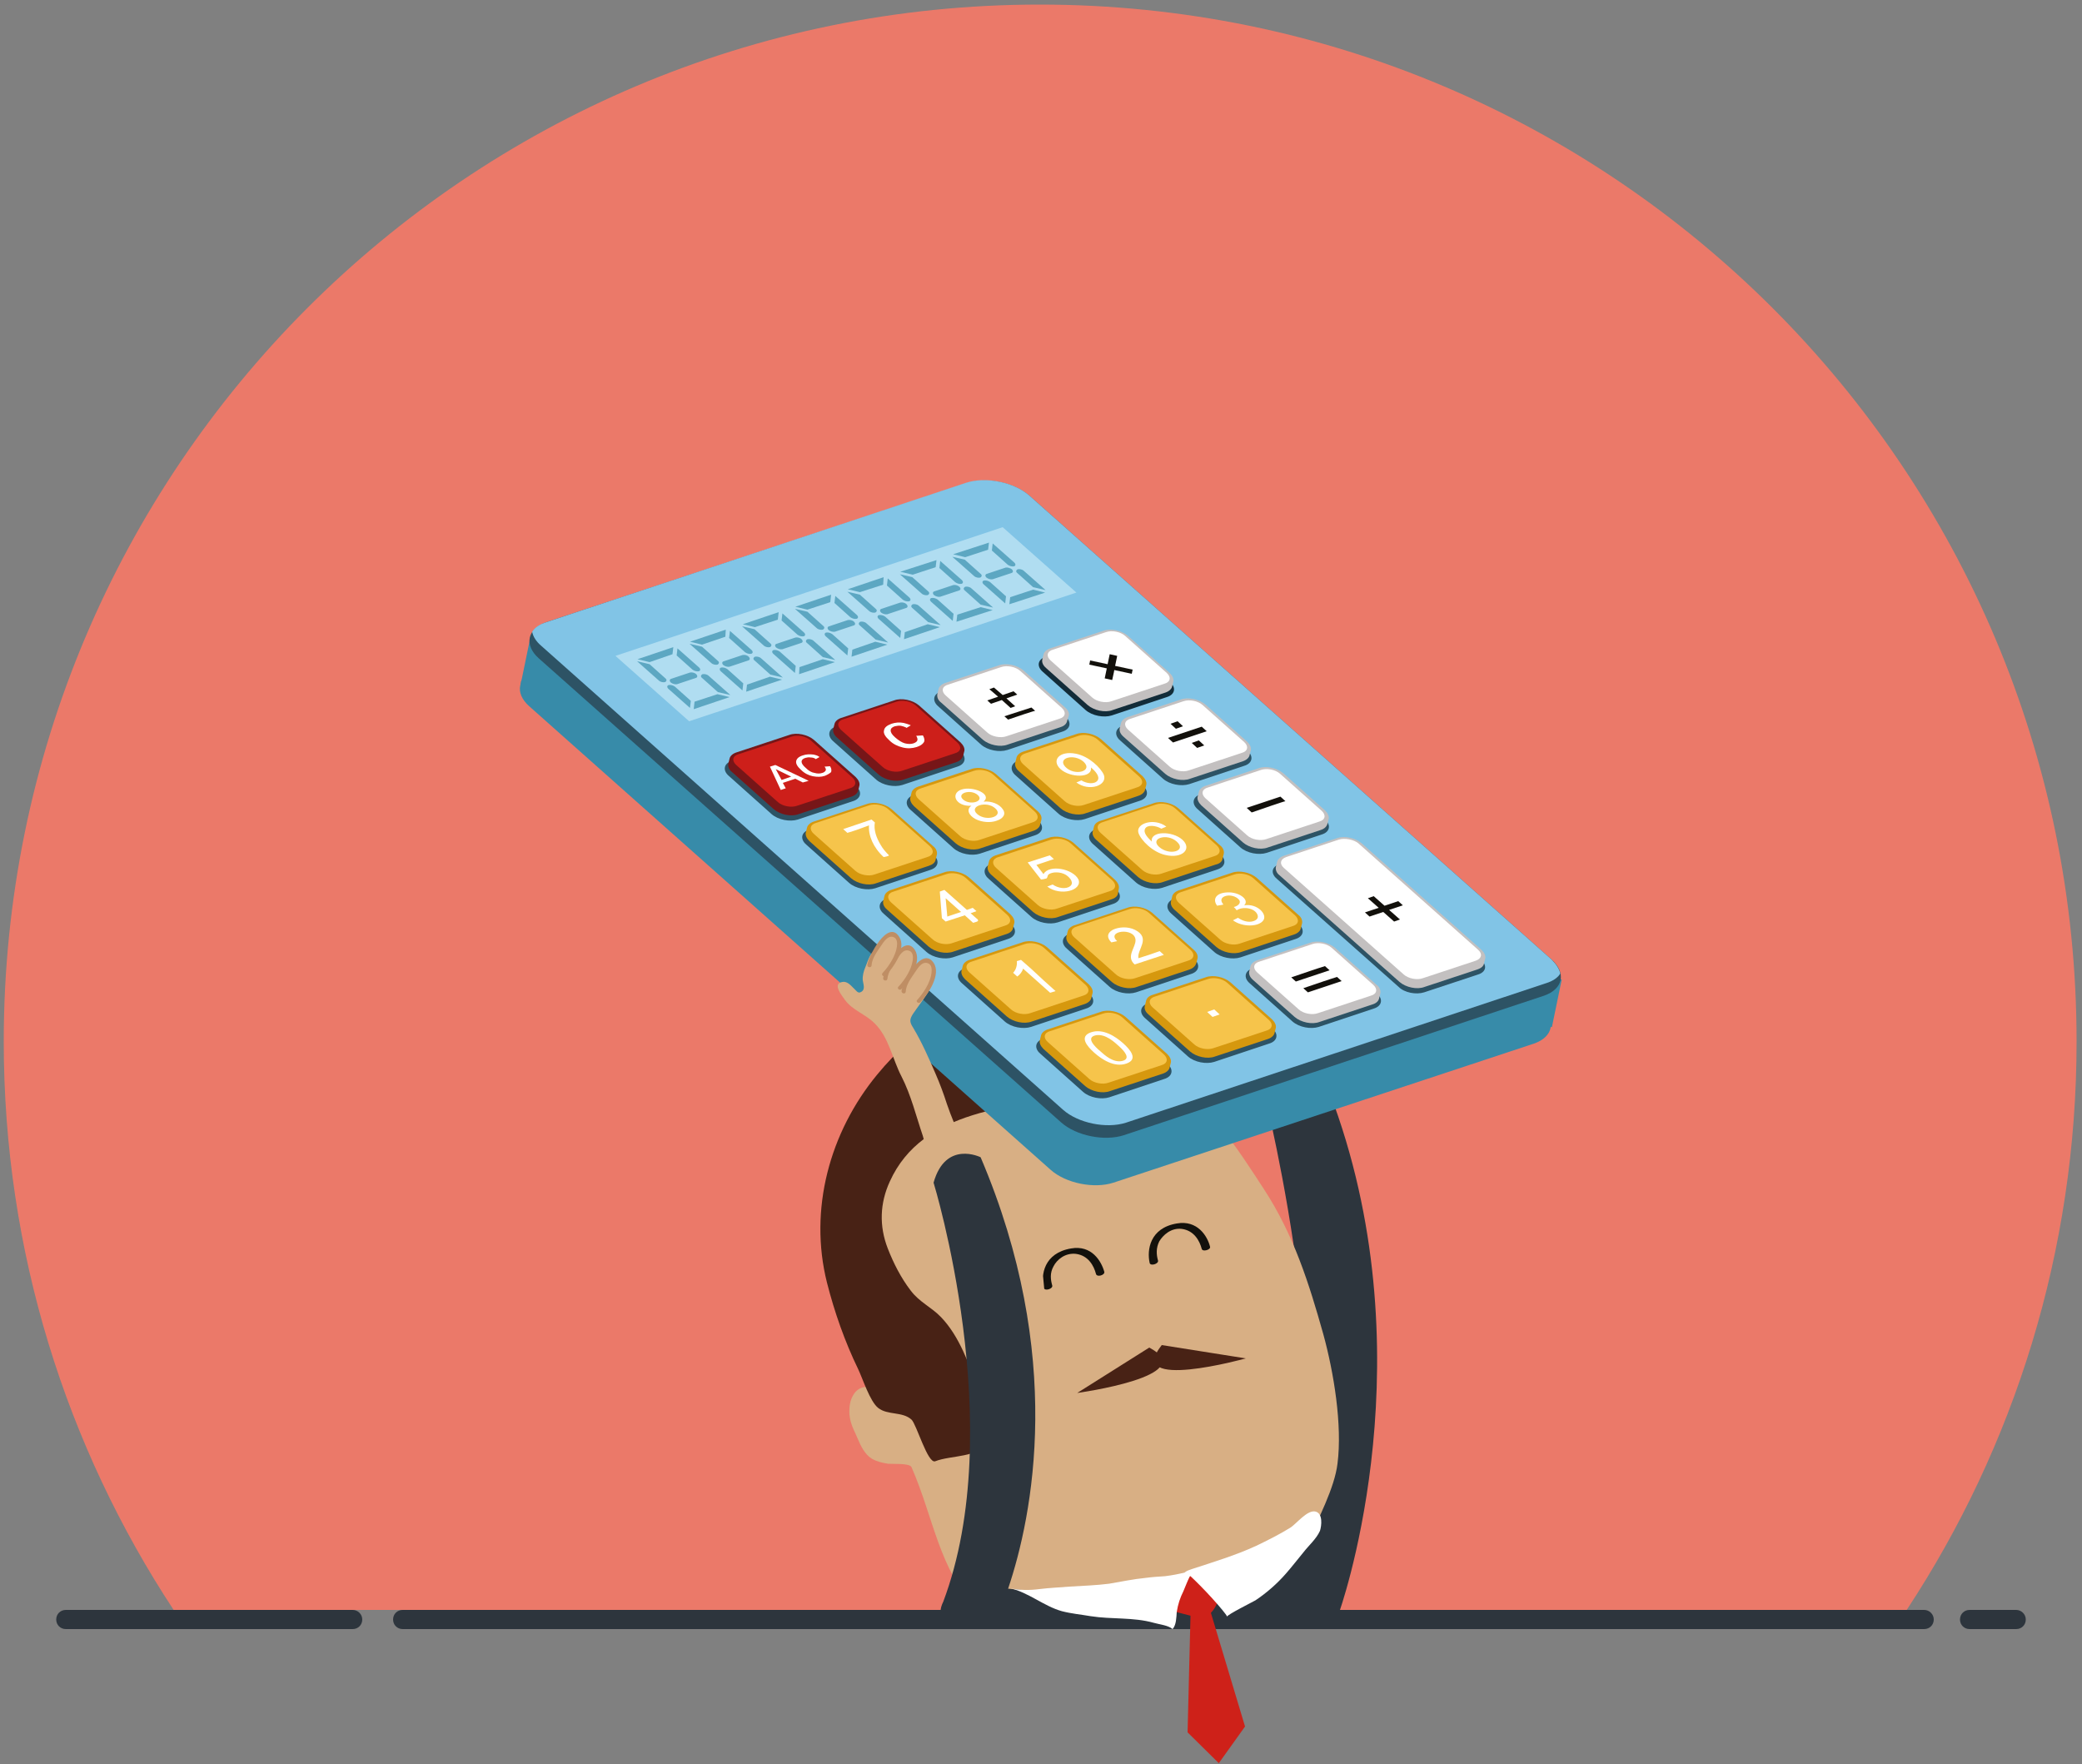 <svg enable-background="new 0 0 500 423.7" viewBox="0 0 500 423.7" xmlns="http://www.w3.org/2000/svg" xmlns:xlink="http://www.w3.org/1999/xlink"><rect x="0" y="0" width="500" height="423.7" fill="#808080" stroke="none"/><clipPath id="a"><path d="m249.9 294.9h40.7v13.1h-40.7z" transform="matrix(.996 -.093 .093 .996 -26.734 26.307)"/></clipPath><path d="m457.9 386.6c25.8-39.2 40.8-86.1 40.8-136.5 0-137.4-111.4-249-249-249s-248.8 111.6-248.8 249c0 50.4 15 97.3 40.8 136.5z" fill="#eb7969"/><path d="m84.7 386.6h-68.9c-1.3 0-2.3 1-2.3 2.3s1 2.3 2.3 2.3h68.9c1.3 0 2.3-1 2.3-2.3s-1.1-2.3-2.3-2.3z" fill="#2d353d"/><path d="m484.2 386.6h-11.2c-1.3 0-2.3 1-2.3 2.3s1 2.3 2.3 2.3h11.2c1.3 0 2.3-1 2.3-2.3s-1.1-2.3-2.3-2.3z" fill="#2d353d"/><path d="m308.5 385.9s-.1.3-.3.7h13.6c2.1-6.2 21.7-67.9-4.9-130.2 0 0-9.2-5.7-13.3 6.1 0 0 20.7 81.5 4.9 123.4z" fill="#2d353d"/><path d="m205.9 345.3c.8 1.9 1.8 4 3.5 5 1.2.7 2.6 1 3.9 1.2 1 .1 5.1-.2 5.6.8 5.4 12.4 6.5 24.3 15.7 34.2h67.7c1.7-1.7 3.4-3.6 4.8-5.6 2.7-3.8 5.2-6.7 7-10.7 2.4-5.3 6.4-12.9 7.1-18.7 1.2-9.3-.9-22-3.4-31.1-3.4-12.1-7.1-23.9-14.3-34.9-5.8-8.9-15.1-23.7-25.5-27.6-15.3-5.8-35.1-.7-47.8 8.7-2.3 1.7-4.4 3.6-6.4 5.6-.8.9-2.2 1.3-3.2 1.9s-1.5 1.6-2.4 2.4c-.8.7-1.3 1.7-2 2.5-1.1 1.5-2.1 3-3 4.6-.8 1.3-1.4 3-1.9 4.4-.5 1.3-.8 2.7-.8 4.2 0 1.7.3 3.4.2 5.1 0 1.5-.5 3.1-.6 4.7-.3 3.3-.2 6.6.2 9.8 1 7.7 2.3 18 5.4 25.2-.4-1-1.7-1.3-2.6-1.9-.8-.5-1.7-1.1-2.6-1.5-2-.9-4.1-.8-5.4 1.1-1 1.5-1.2 3.1-1.1 5 .1 1.2.5 2.5 1 3.6.3.6.6 1.3.9 2z" fill="#d8af84"/><path d="m210.7 258c2.3-2.8 4.7-5.3 7.4-7.6 5.9-5.2 12.8-7.9 20.4-9.1 7.6-1.3 15.6-1.6 22.7-4.8 2.2-1 4.2-2.4 6.1-4.1 2.8-5.4 2.6-11.1 2.6-11.1 1.2 1.7 2 3.3 2.5 4.8.5-.7.9-1.5 1.3-2.3 1.5-2.8 2.6-5.7 3.2-8.8.3-1.4.4-2.9.4-4.4 0-1.2-.6-2.5-.3-3.8 3.1 2.7 5.1 7 7.2 10.6 1.2 2 2.3 4 2.9 6.3.3.9 1.3 5.6.1 6.2 3.6-1.8 4.1-6 6.2-8.8 1.6 2.3 1.7 4.8 1.9 7.8 3.3 51.7-65.9 20.2-81.6 54.8-2.4 5.2-2.6 10.7-.5 16.1 1.4 3.6 3.2 7.1 5.5 10.1 2.1 2.8 5 4 7.3 6.4 4.4 4.6 6.7 11.2 8.8 17.1.8 2.3 3.8 9.6 2.3 12.8-1.9 3.9-8.7 3.2-12.5 4.7-1.8.7-4.5-8.9-5.7-10-2.2-2-5.7-1-8-2.8-2-1.6-3.7-7-4.8-9.3-3.2-6.6-5.7-13.7-7.5-20.8-4.4-17.5.6-36.1 12.1-50z" fill="#482215"/><path d="m124 155.8h11.7v7.7h-11.7z" fill="#378ba9" transform="matrix(.202 -.98 .98 .202 -52.737 254.611)"/><path d="m364 236.5h11.7v7.7h-11.7z" fill="#378ba9" transform="matrix(.202 -.98 .98 .202 59.852 554.047)"/><path d="m370.2 241.9c3.6 3.2 2.8 7.1-1.8 8.7l-101 33.4c-4.6 1.5-11.4.2-15.1-3.1l-125.2-111.3c-3.6-3.2-2.8-7.1 1.8-8.7l100.9-33.5c4.6-1.5 11.4-.2 15.1 3.1z" fill="#378ba9"/><path d="m370.2 241.9-125.3-111.5c-3.6-3.2-10.4-4.6-15.1-3.1l-100.9 33.5c-1.9.6-3.2 1.7-3.8 2.9 0 1.3.8 2.8 2.3 4.1l125.3 111.4c3.6 3.2 10.4 4.6 15.1 3.1l100.9-33.5c1.9-.6 3.2-1.7 3.8-2.9-.1-1.3-.8-2.7-2.3-4z" fill="#378ba9"/><path d="m372.6 230.4c3.6 3.2 2.8 7.1-1.8 8.7l-100.9 33.5c-4.6 1.5-11.4.2-15.1-3.1l-125.4-111.4c-3.6-3.2-2.8-7.1 1.8-8.7l101-33.4c4.6-1.5 11.4-.2 15.1 3.1z" fill="#2d5365"/><path d="m372.6 230.4-125.4-111.4c-3.6-3.2-10.4-4.6-15.1-3.1l-100.9 33.5c-1.6.5-2.8 1.3-3.4 2.3.2 1.1.9 2.3 2.2 3.4l125.3 111.4c3.6 3.2 10.4 4.6 15.1 3.1l100.9-33.5c1.6-.5 2.8-1.3 3.4-2.3-.2-1.1-.9-2.2-2.1-3.4z" fill="#81c4e6"/><path d="m228.8 229.9c-1.9.6-4.7.1-6.3-1.3l-10.3-9.2c-1.5-1.3-1.2-3 .8-3.6l13.2-4.4c1.9-.6 4.7-.1 6.3 1.3l10.3 9.2c1.5 1.3 1.2 3-.8 3.6z" fill="#2d5365"/><path d="m272.8 238.3c-1.9.6-4.7.1-6.3-1.3l-10.3-9.2c-1.5-1.3-1.2-3 .8-3.6l13.2-4.4c1.9-.6 4.7-.1 6.3 1.3l10.3 9.2c1.5 1.3 1.2 3-.8 3.6z" fill="#2d5365"/><path d="m247.6 246.6c-1.9.6-4.7.1-6.3-1.3l-10.3-9.2c-1.5-1.3-1.2-3 .8-3.6l13.2-4.4c1.9-.6 4.7-.1 6.3 1.3l10.3 9.2c1.5 1.3 1.2 3-.8 3.6z" fill="#2d5365"/><path d="m254 221.5c-1.9.6-4.7.1-6.3-1.3l-10.3-9.2c-1.5-1.3-1.2-3 .8-3.6l13.2-4.4c1.9-.6 4.7-.1 6.3 1.3l10.3 9.2c1.5 1.3 1.2 3-.8 3.6z" fill="#2d5365"/><path d="m165.5 173.2-17.7-15.7 93-30.9 17.7 15.7z" fill="#b0ddf1"/><path d="m291.6 255c-1.9.6-4.7.1-6.3-1.3l-10.3-9.2c-1.5-1.3-1.2-3 .8-3.6l13.2-4.4c1.9-.6 4.7-.1 6.3 1.3l10.3 9.2c1.5 1.3 1.2 3-.8 3.6z" fill="#2d5365"/><path d="m266.4 263.5c-1.9.6-4.7.1-6.3-1.3l-10.3-9.2c-1.5-1.3-1.2-3 .8-3.6l13.2-4.4c1.9-.6 4.7-.1 6.3 1.3l10.3 9.2c1.5 1.3 1.2 3-.8 3.6z" fill="#2d5365"/><path d="m279.1 213.2c-1.9.6-4.7.1-6.3-1.3l-10.3-9.2c-1.5-1.3-1.2-3 .8-3.6l13.2-4.4c1.9-.6 4.7-.1 6.3 1.3l10.3 9.2c1.5 1.3 1.2 3-.8 3.6z" fill="#2d5365"/><path d="m297.9 229.9c-1.9.6-4.7.1-6.3-1.3l-10.3-9.2c-1.5-1.3-1.2-3 .8-3.6l13.2-4.4c1.9-.6 4.7-.1 6.3 1.3l10.3 9.2c1.5 1.3 1.2 3-.8 3.6z" fill="#2d5365"/><path d="m316.7 246.6c-1.9.6-4.7.1-6.3-1.3l-10.3-9.2c-1.5-1.3-1.2-3 .8-3.6l13.2-4.4c1.9-.6 4.7-.1 6.3 1.3l10.3 9.2c1.5 1.3 1.2 3-.8 3.6z" fill="#2d5365"/><path d="m304.2 204.8c-1.9.6-4.7.1-6.3-1.3l-10.3-9.2c-1.5-1.3-1.2-3 .8-3.6l13.2-4.4c1.9-.6 4.7-.1 6.3 1.3l10.3 9.2c1.5 1.3 1.2 3-.8 3.6z" fill="#2d5365"/><path d="m285.6 188.3c-1.9.6-4.7.1-6.3-1.3l-10.3-9.2c-1.5-1.3-1.2-3 .8-3.6l13.2-4.4c1.9-.6 4.7-.1 6.3 1.3l10.3 9.2c1.5 1.3 1.2 3-.8 3.6z" fill="#2d5365"/><path d="m235.3 205c-1.9.6-4.7.1-6.3-1.3l-10.3-9.2c-1.5-1.3-1.2-3 .8-3.6l13.2-4.4c1.9-.6 4.7-.1 6.3 1.3l10.3 9.2c1.5 1.3 1.2 3-.8 3.6z" fill="#2d5365"/><path d="m210.2 213.3c-1.9.6-4.7.1-6.3-1.3l-10.3-9.2c-1.5-1.3-1.2-3 .8-3.6l13.2-4.4c1.9-.6 4.7-.1 6.3 1.3l10.3 9.2c1.5 1.3 1.2 3-.8 3.6z" fill="#2d5365"/><path d="m260.5 196.7c-1.9.6-4.7.1-6.3-1.3l-10.3-9.2c-1.5-1.3-1.2-3 .8-3.6l13.2-4.4c1.9-.6 4.7-.1 6.3 1.3l10.3 9.2c1.5 1.3 1.2 3-.8 3.6z" fill="#2d5365"/><path d="m342 238.3c-1.9.6-4.7.1-6.1-1.3l-29.3-26c-1.5-1.3-1.2-2.9.7-3.5l13-4.3c1.9-.6 4.7-.1 6.1 1.3l29.3 26c1.5 1.3 1.2 2.9-.7 3.5z" fill="#2d5365"/><path d="m262.4 238.4c.1-.6-.2-1.3-.9-2l-10-8.9c-1.5-1.3-4.2-1.9-6-1.2l-12.7 4.2c-.9.3-1.5.9-1.6 1.5l-.3 1.2c-.1.6.2 1.3.9 2l10 8.9c1.5 1.3 4.2 1.9 6 1.2l12.7-4.2c.9-.3 1.5-.9 1.6-1.5z" fill="#d6980e"/><path d="m356.4 231.3.3-1.2c.1-.6-.2-1.3-.9-2l-28.8-25.6c-1.5-1.3-4.2-1.9-6-1.2l-12.7 4.2c-.9.3-1.5.9-1.6 1.5l-.3 1.2c-.1.6.1 1.4.9 2l28.8 25.6c1.5 1.3 4.2 1.9 6 1.2l12.7-4.2c.9-.3 1.5-.8 1.6-1.5z" fill="#c3c0c0"/><path d="m191.6 196.8c-1.9.6-4.7.1-6.3-1.3l-10.3-9.2c-1.5-1.3-1.2-3 .8-3.6l13.2-4.4c1.9-.6 4.7-.1 6.3 1.3l10.3 9.2c1.5 1.3 1.2 3-.8 3.6z" fill="#2d5365"/><path d="m216.7 188.5c-1.9.6-4.7.1-6.3-1.3l-10.3-9.2c-1.5-1.3-1.2-3 .8-3.6l13.2-4.4c1.9-.6 4.7-.1 6.3 1.3l10.3 9.2c1.5 1.3 1.2 3-.8 3.6z" fill="#2d5365"/><path d="m243.6 221.6c.1-.6-.2-1.3-.9-2l-10-8.9c-1.5-1.3-4.2-1.9-6-1.2l-12.7 4.2c-.9.3-1.5.9-1.6 1.5l-.3 1.2c-.1.6.1 1.3.9 2l10 8.9c1.5 1.3 4.2 1.9 6 1.2l12.7-4.2c1-.3 1.5-.9 1.6-1.5z" fill="#d6980e"/><path d="m267 171.8c-1.9.6-4.7.1-6.3-1.3l-10.3-9.2c-1.5-1.3-1.2-3 .8-3.6l13.2-4.4c1.9-.6 4.7-.1 6.3 1.3l10.3 9.2c1.5 1.3 1.2 3-.8 3.6z" fill="#122c39"/><path d="m306.4 246.8c.1-.6-.2-1.3-.9-2l-10-8.9c-1.5-1.3-4.2-1.9-6-1.2l-12.7 4.2c-1 .3-1.5.9-1.6 1.6l-.3 1.2c-.1.6.2 1.3.9 1.9l10 8.9c1.5 1.3 4.2 1.9 6 1.2l12.7-4.2c.9-.3 1.5-.9 1.6-1.5z" fill="#d6980e"/><path d="m241.9 180.1c-1.9.6-4.7.1-6.3-1.3l-10.3-9.2c-1.5-1.3-1.2-3 .8-3.6l13.2-4.4c1.9-.6 4.7-.1 6.3 1.3l10.3 9.2c1.5 1.3 1.2 3-.8 3.6z" fill="#2d5365"/><path d="m268.5 214.5.2-1.2c.1-.6-.2-1.3-.9-2l-10-8.9c-1.5-1.3-4.2-1.9-6-1.2l-12.7 4.2c-.9.3-1.5.9-1.6 1.5l-.3 1.2c-.1.6.1 1.3.9 2l10 8.9c1.5 1.3 4.2 1.9 6 1.2l12.7-4.2c1-.3 1.6-.8 1.7-1.5z" fill="#d6980e"/><path d="m241.9 219.7c1.1 1 .9 2.2-.6 2.6l-12.7 4.2c-1.4.5-3.5.1-4.6-.9l-10-8.9c-1.1-1-.9-2.2.6-2.6l12.7-4.2c1.4-.5 3.5-.1 4.6.9z" fill="#f6c44b"/><path d="m260.7 236.5c1.1 1 .9 2.2-.6 2.6l-12.7 4.2c-1.4.5-3.5.1-4.6-.9l-10-8.9c-1.1-1-.9-2.2.6-2.6l12.7-4.2c1.4-.5 3.5-.1 4.6.9z" fill="#f6c44b"/><path d="m281.2 255.1c.1-.6-.2-1.3-.9-2l-10-8.9c-1.5-1.3-4.2-1.9-6-1.2l-12.7 4.2c-.9.3-1.5.9-1.6 1.5l-.3 1.2c-.1.6.2 1.3.9 2l10 8.9c1.5 1.3 4.2 1.9 6 1.2l12.7-4.2c.9-.3 1.5-.9 1.6-1.5z" fill="#d6980e"/><path d="m287.3 231.3.3-1.2c.1-.6-.1-1.3-.9-2l-10-8.9c-1.5-1.3-4.2-1.9-6-1.2l-12.7 4.2c-.9.3-1.5.9-1.6 1.5l-.3 1.2c-.1.6.1 1.3.9 2l10 8.9c1.5 1.3 4.2 1.9 6 1.2l12.7-4.2c.9-.3 1.4-.9 1.6-1.5z" fill="#d6980e"/><path d="m279.5 253.2c1.1 1 .9 2.2-.6 2.6l-12.7 4.2c-1.4.5-3.5.1-4.6-.9l-10-8.9c-1.1-1-.9-2.2.6-2.6l12.7-4.2c1.4-.5 3.5-.1 4.6.9z" fill="#f6c44b"/><path d="m293.6 206.2.3-1.2c.1-.6-.1-1.4-.9-2l-10-8.9c-1.5-1.3-4.2-1.9-6-1.2l-12.7 4.2c-1 .3-1.5.9-1.6 1.5l-.3 1.2c-.1.6.2 1.3.9 1.9l10 8.9c1.5 1.3 4.2 1.9 6 1.2l12.7-4.2c.9-.2 1.5-.7 1.6-1.4z" fill="#d6980e"/><path d="m267.1 211.4c1.1 1 .9 2.2-.6 2.6l-12.7 4.2c-1.4.5-3.5.1-4.6-.9l-10-8.9c-1.1-1-.9-2.2.6-2.6l12.7-4.2c1.4-.5 3.5-.1 4.6.9z" fill="#f6c44b"/><path d="m331.2 239.7.3-1.2c.1-.6-.1-1.4-.9-2l-10-8.9c-1.5-1.3-4.2-1.9-6-1.2l-12.7 4.2c-.9.3-1.5.9-1.6 1.5l-.3 1.2c-.1.6.1 1.3.9 2l10 8.9c1.5 1.3 4.2 1.9 6 1.2l12.7-4.2c1-.3 1.5-.9 1.6-1.5z" fill="#c3c0c0"/><path d="m285.9 228.1c1.1 1 .9 2.2-.6 2.6l-12.7 4.2c-1.4.5-3.5.1-4.6-.9l-10-8.9c-1.1-1-.9-2.2.6-2.6l12.7-4.2c1.4-.5 3.5-.1 4.6.9z" fill="#f6c44b"/><path d="m250.1 196.8c.1-.6-.1-1.3-.9-2l-10-8.9c-1.5-1.3-4.2-1.9-6-1.2l-12.7 4.2c-.9.3-1.5.9-1.6 1.5l-.3 1.2c-.1.6.2 1.3.9 2l10 8.9c1.5 1.3 4.2 1.9 6 1.2l12.7-4.2c.9-.3 1.5-.9 1.6-1.5z" fill="#d6980e"/><path d="m318.8 197.8.3-1.2c.1-.6-.2-1.3-.9-2l-10-8.9c-1.5-1.3-4.2-1.9-6-1.2l-12.7 4.2c-.9.3-1.5.9-1.6 1.5l-.3 1.2c-.1.6.2 1.3.9 2l10 8.9c1.5 1.3 4.2 1.9 6 1.2l12.7-4.2c.9-.3 1.4-.8 1.6-1.5z" fill="#c3c0c0"/><path d="m225 205.2c.1-.6-.1-1.4-.9-2l-10-8.9c-1.5-1.3-4.2-1.9-6-1.2l-12.7 4.2c-.9.3-1.5.9-1.6 1.5l-.3 1.2c-.1.6.2 1.3.9 2l10 8.9c1.5 1.3 4.2 1.9 6 1.2l12.7-4.2c.9-.3 1.5-.8 1.6-1.5z" fill="#d6980e"/><path d="m312.7 221.7c.1-.6-.1-1.4-.9-2l-10-8.9c-1.5-1.3-4.2-1.9-6-1.2l-12.7 4.2c-.9.3-1.5.9-1.6 1.5l-.3 1.2c-.1.6.1 1.3.9 2l10 8.9c1.5 1.3 4.2 1.9 6 1.2l12.7-4.2c.9-.3 1.5-.9 1.6-1.5z" fill="#d6980e"/><path d="m304.7 244.9c1.1 1 .9 2.2-.6 2.6l-12.7 4.2c-1.4.5-3.5.1-4.6-.9l-10-8.9c-1.1-1-.9-2.2.6-2.6l12.7-4.2c1.4-.5 3.5-.1 4.6.9z" fill="#f6c44b"/><path d="m300.4 180.1c.1-.6-.2-1.3-.9-2l-10-8.9c-1.5-1.3-4.2-1.9-6-1.2l-12.7 4.2c-.9.3-1.5.9-1.6 1.5l-.3 1.2c-.1.6.1 1.3.9 2l10 8.9c1.5 1.3 4.2 1.9 6 1.2l12.7-4.2c.9-.3 1.5-.9 1.6-1.5z" fill="#c3c0c0"/><path d="m275.3 188.4c.1-.6-.2-1.3-.9-2l-10-8.9c-1.5-1.3-4.2-1.9-6-1.2l-12.7 4.2c-.9.3-1.5.9-1.6 1.5l-.3 1.2c-.1.6.1 1.3.9 2l10 8.9c1.5 1.3 4.2 1.9 6 1.2l12.7-4.2c.9-.3 1.5-.9 1.6-1.5z" fill="#d6980e"/><path d="m292.2 203c1.1 1 .9 2.2-.6 2.6l-12.7 4.2c-1.4.5-3.5.1-4.6-.9l-10-8.9c-1.1-1-.9-2.2.6-2.6l12.7-4.2c1.4-.5 3.5-.1 4.6.9z" fill="#f6c44b"/><path d="m311 219.8c1.1 1 .9 2.2-.6 2.6l-12.7 4.2c-1.4.5-3.5.1-4.6-.9l-10-8.9c-1.1-1-.9-2.2.6-2.6l12.7-4.2c1.4-.5 3.5-.1 4.6.9z" fill="#f6c44b"/><path d="m329.8 236.5c1.1 1 .9 2.2-.6 2.6l-12.7 4.2c-1.4.5-3.5.1-4.6-.9l-10-8.9c-1.1-1-.9-2.2.6-2.6l12.7-4.2c1.4-.5 3.5-.1 4.6.9z" fill="#fff"/><path d="m206.4 188.6c.1-.6-.2-1.3-.9-2l-10-8.9c-1.5-1.3-4.2-1.9-6-1.2l-12.7 4.2c-.9.3-1.5.9-1.6 1.5l-.3 1.2c-.1.6.1 1.4.9 2l10 8.9c1.5 1.3 4.2 1.9 6 1.2l12.7-4.2c.9-.3 1.5-.9 1.6-1.5z" fill="#771618"/><path d="m231.3 181.5.3-1.2c.1-.6-.2-1.3-.9-2l-10-8.9c-1.5-1.3-4.2-1.9-6-1.2l-12.7 4.2c-.9.3-1.5.9-1.6 1.5l-.3 1.2c-.1.6.1 1.3.9 2l10 8.9c1.5 1.3 4.2 1.9 6 1.2l12.7-4.2c.9-.3 1.4-.9 1.6-1.5z" fill="#771618"/><path d="m317.4 194.7c1.1 1 .9 2.2-.6 2.6l-12.7 4.2c-1.4.5-3.5.1-4.6-.9l-10-8.9c-1.1-1-.9-2.2.6-2.6l12.7-4.2c1.4-.5 3.5-.1 4.6.9z" fill="#fff"/><path d="m223.3 203.2c1.1 1 .9 2.2-.6 2.6l-12.7 4.2c-1.4.5-3.5.1-4.6-.9l-10-8.9c-1.1-1-.9-2.2.6-2.6l12.7-4.2c1.4-.5 3.5-.1 4.6.9z" fill="#f6c44b"/><path d="m248.5 194.9c1.1 1 .9 2.2-.6 2.6l-12.7 4.2c-1.4.5-3.5.1-4.6-.9l-10-8.9c-1.1-1-.9-2.2.6-2.6l12.7-4.2c1.4-.5 3.5-.1 4.6.9z" fill="#f6c44b"/><path d="m281.8 163.6c.1-.6-.2-1.3-.9-2l-10-8.9c-1.5-1.3-4.2-1.9-6-1.2l-12.7 4.2c-.9.3-1.5.9-1.6 1.5l-.3 1.2c-.1.6.1 1.3.9 2l10 8.9c1.5 1.3 4.2 1.9 6 1.2l12.7-4.2c.9-.3 1.5-.9 1.6-1.5z" fill="#c3c0c0"/><path d="m273.6 186.5c1.1 1 .9 2.2-.6 2.6l-12.7 4.2c-1.4.5-3.5.1-4.6-.9l-10-8.9c-1.1-1-.9-2.2.6-2.6l12.7-4.2c1.4-.5 3.5-.1 4.6.9z" fill="#f6c44b"/><path d="m298.8 178.2c1.1 1 .9 2.2-.6 2.6l-12.7 4.2c-1.4.5-3.5.1-4.6-.9l-10-8.9c-1.1-1-.9-2.2.6-2.6l12.7-4.2c1.4-.5 3.5-.1 4.6.9z" fill="#fff"/><path d="m204.7 186.7c1.1 1 .9 2.2-.6 2.6l-12.7 4.2c-1.4.5-3.5.1-4.6-.9l-10-8.9c-1.1-1-.9-2.2.6-2.6l12.7-4.2c1.4-.5 3.5-.1 4.6.9z" fill="#cd1f1a"/><path d="m229.9 178.3c1.1 1 .9 2.2-.6 2.6l-12.7 4.2c-1.4.5-3.5.1-4.6-.9l-10-8.9c-1.1-1-.9-2.2.6-2.6l12.7-4.2c1.4-.5 3.5-.1 4.6.9z" fill="#cd1f1a"/><path d="m256.7 171.8c.1-.6-.2-1.3-.9-1.9l-10-8.9c-1.5-1.3-4.2-1.9-6-1.2l-12.8 4.2c-.9.3-1.5.9-1.6 1.5l-.3 1.2c-.1.6.1 1.4.9 2l10 8.9c1.5 1.3 4.2 1.9 6 1.2l12.7-4.2c1-.3 1.5-.9 1.6-1.6z" fill="#c3c0c0"/><path d="m255 170c1.1 1 .9 2.2-.6 2.6l-12.7 4.2c-1.4.5-3.5.1-4.6-.9l-10-8.9c-1.1-1-.9-2.2.6-2.6l12.7-4.2c1.4-.5 3.5-.1 4.6.9z" fill="#fff"/><path d="m280.2 161.6c1.1 1 .9 2.2-.6 2.6l-12.7 4.2c-1.4.5-3.5.1-4.6-.9l-10-8.9c-1.1-1-.9-2.2.6-2.6l12.7-4.2c1.4-.5 3.5-.1 4.6.9z" fill="#fff"/><path d="m321.6 201.6-12.7 4.2c-1.4.5-1.7 1.6-.6 2.6l28.8 25.6c1.1 1 3.2 1.4 4.6.9l12.7-4.2c1.4-.5 1.7-1.6.6-2.6l-28.8-25.6c-1.1-.9-3.2-1.3-4.6-.9z" fill="#fff"/><path d="m253.5 238-1.3.4-6.5-5.8c-.2.7-.7 1.4-1.4 1.9-.3-.3-.7-.6-1-.9.7-.7 1-1.8.9-2.8l1-.3c.8.7 1.7 1.5 2.5 2.2 2 1.9 3.9 3.6 5.8 5.3z" fill="#fff"/><path d="m278.5 228.4 1 .9-7 2.3c-2.2-1.9.3-4.1.2-5.9-.2-3.1-7.2-2.2-4.4.3-.5.1-1 .2-1.4.3-1.1-1.1-1.1-2.2.3-3 1.4-.7 3.6-.9 5.4 0 3.9 2 .4 4.7.8 6.8 1.7-.5 3.4-1.1 5.1-1.7z" fill="#fff"/><path d="m296.1 221 1.2-.6c.9.6 2.1 1.1 3.3.9 1.1-.2 1.7-.8 1.4-1.6-.6-1.7-3.6-2.1-5-1.1-.2-.3-.5-.6-.7-.8 1-.2 1.9-1 1.2-1.8s-2.2-1.2-3.3-.8-1.1 1.2-.4 2c-.1.1-1.2.2-1.5.3-1.2-1.6-.2-3.1 2.4-3.2 2.7-.2 5.5 1.7 4.1 3.1 3.1-.5 5.6 2.1 4.6 3.6-1.1 1.6-5 1.7-7.3 0z" fill="#fff"/><path d="m233.7 221.6-2-1.8-4.6 1.5-.9-.8-.5-6.4 1.1-.4 5.4 4.8 1.4-.5.9.8-1.4.5c.6.5 1.1 1 1.7 1.5.4.5-.5.6-1.1.8zm-2.9-2.6-3.7-3.3c.1 1.5.3 2.9.4 4.4 1.1-.4 2.2-.7 3.3-1.1z" fill="#fff"/><path d="m251.5 212.9 1.3-.5c1.3.9 3.2 1.2 4.2.4.9-.7.2-1.9-1-2.7-1.3-.8-3.3-.8-4.2-.1-.3.3-.2 1-.7 1-.4.1-.8.2-1.1.2l-3.2-4.1 5.3-1.7 1 .9-4.2 1.4 1.7 2.2c1.3-2.4 7.1-1.3 8.4 1.3 1 2.6-4.3 4.1-7.5 1.7z" fill="#fff"/><path d="m280.1 198.5-1.2.5c-1.3-.8-3.4-1-3.9 0s.6 2.1 1.6 3.1c-.4-2.6 4.9-2.6 7.3-.5 2.5 2.2.1 4.7-4.1 3.7-3-.7-5.8-3.5-6.4-5.3-.7-2.3 3.8-3.7 6.7-1.5zm-1.7 4.9c2.5 2.2 6.7.9 4.2-1.3-2.3-2.1-6.6-.8-4.2 1.3z" fill="#fff"/><path d="m203.5 200-1-.9 6.8-2.3.8.7c-.3 1.7.3 3.6 1.4 5.4.5.9 1.2 1.7 2 2.5-.1.2-1.1.4-1.3.4-2.5-2.3-3.7-5.2-3.5-7.6-1.8.7-3.5 1.3-5.2 1.8z" fill="#fff"/><path d="m233.3 193.5c-3.9.2-5.1-3-2.4-3.9s7.5 1.1 5.3 2.9c1.9-.2 3.8.6 4.6 1.8.9 1.2.1 2.3-1.5 2.8-1.4.5-3.4.4-5-.4-1.7-.9-2.3-2.4-1-3.2zm1.4 2c2.2 1.9 6.5.5 4.3-1.4-2.1-1.9-6.5-.5-4.3 1.4zm-3.4-3.5c1.7 1.5 5.2.4 3.5-1.1s-5.2-.4-3.5 1.1z" fill="#fff"/><path d="m258.5 187.9 1.2-.5c1.3.8 3.2 1 3.9 0 .6-.9-.5-2.2-1.6-3.1.4 2.6-5 2.5-7.3.4s-.3-4.5 3.7-3.7c3.1.6 6 3.4 6.7 5.1.9 2.5-3.5 4.1-6.6 1.8zm1.7-5c-2.3-2-6.3-.9-4.4 1.2 2.2 2.4 6.9 1.1 4.4-1.2z" fill="#fff"/><path d="m262.8 252.8c-1.8-1.6-3.7-3.9-.8-4.9s5.9 1 7.7 2.6 3.7 3.9.8 4.9-5.9-1-7.7-2.6c-.9-.8 1.6 1.4 0 0zm1.4-.4c1.1 1 3.1 2.8 5.2 2.4 2.4-.5.5-2.5-.6-3.5s-3.3-3.1-5.6-2.7c-2.6.5-.2 2.8 1 3.8z" fill="#fff"/><path d="m300.6 195.1-1.2-1.1 8.1-2.7 1.2 1.1c0-.1-6.1 2-8.1 2.7z" fill="#12100b"/><path d="m319.3 233-8.1 2.7-1.1-1c1.7-.6 3.3-1.1 5-1.7.9-.3 2.1-.7 3.1-1zm2.9 2.6-8.1 2.7-1.1-1c1.7-.6 3.3-1.1 5-1.7.9-.3 2.1-.7 3.1-1z" fill="#12100b"/><path d="m334.8 221.3-2.6-2.3-3.3 1.1-1.1-1 3.3-1.1-2.6-2.3 1.4-.5 2.6 2.3 3.3-1.1 1.1 1-3.3 1.1c.7.6 1.9 1.7 2.6 2.3z" fill="#12100b"/><path d="m242.1 172.8-.9-.8 6.5-2.1.9.8c0-.1-4.8 1.5-6.5 2.1z" fill="#12100b"/><path d="m242.7 170-2.1-1.9-2.6.9-.9-.8 2.6-.9-2.1-1.8 1.1-.4 2.1 1.8 2.6-.9.9.8-2.6.9c.6.5 1.5 1.4 2.1 1.9z" fill="#12100b"/><path d="m265.3 162.9.5-2.4-4.2-.9.2-1 4.2.9.5-2.4 1.8.4-.5 2.4 4.2.9-.2 1-4.2-.9c-.1.7-.4 1.8-.5 2.4z" fill="#12100b"/><path d="m281.7 178.3-1.2-1.1 8.1-2.7 1.2 1.1s-6 2-8.1 2.7z" fill="#12100b"/><path d="m287.5 179.6-1.3-1.2 1.7-.6 1.3 1.2z" fill="#12100b"/><path d="m282.4 175-1.3-1.2 1.7-.6 1.3 1.2z" fill="#12100b"/><path d="m291.2 244.2-1.3-1.2 1.7-.6 1.3 1.2z" fill="#fff"/><path d="m192.8 187.9-1.8-.9-3 1 .7 1.3-1.2.4-2.6-5.6 1.3-.4 8 3.8zm-2.8-1.4-3.7-1.8 1.4 2.6z" fill="#fff"/><path d="m198.1 186.3c-.9.3-1.8.3-2.9.1-1-.2-2-.7-2.8-1.5-.9-.8-1.3-1.5-1.2-2.1s.6-1.1 1.6-1.4c.8-.3 1.7-.3 2.6-.2.4.1.9.2 1.3.5l.1.1-.9.5-.1-.1c-.3-.2-.7-.3-1.1-.3-.5-.1-.9 0-1.3.1-.6.2-.9.5-.9.9s.3.9 1 1.5c.7.7 1.4 1.1 2.1 1.2.7.2 1.3.2 1.9 0 .4-.1.7-.4.8-.6s0-.5-.2-.8l-.1-.1 1.3-.1.1.1c.3.5.3.9.2 1.3-.3.3-.8.6-1.5.9z" fill="#fff"/><path d="m220.1 179.4c-1 .3-2.1.4-3.3.1s-2.3-.8-3.2-1.7c-1-.9-1.5-1.7-1.3-2.4.1-.7.7-1.2 1.8-1.6.9-.3 1.9-.4 2.9-.2.5.1 1 .3 1.6.5l.1.1-1 .6-.1-.1c-.4-.2-.8-.3-1.2-.4-.5-.1-1 0-1.5.1-.6.2-1 .5-1 1s.3 1 1.1 1.7 1.6 1.2 2.3 1.4c.8.2 1.5.2 2.1 0 .5-.2.8-.4.9-.7s0-.6-.2-1l-.1-.1 1.6-.1.1.1c.3.6.4 1.1.2 1.5-.4.6-.9.9-1.8 1.2z" fill="#fff"/><g fill="#5da7c2"><path d="m165.7 161.5-4.5 1.5c-.4.1-.5.5-.1.9.4.3 1 .5 1.5.4l4.5-1.5c.4-.1.5-.5.1-.9s-1.1-.5-1.5-.4z"/><path d="m162.5 157.4 3.8 3.4c.4.3 1 .5 1.5.4.4-.1.5-.5.1-.9l-5.2-4.6z"/><path d="m172.4 166.2-3.8-3.4c-.4-.3-.3-.7.1-.9.4-.1 1.1 0 1.5.4l5.2 4.6z"/><path d="m156 159.5 3.8 3.4c.4.3.3.7-.1.9-.4.1-1.1 0-1.5-.4l-5.2-4.6z"/><path d="m165.9 168.3-3.8-3.4c-.4-.3-1-.5-1.5-.4-.4.1-.5.5-.1.9l5.2 4.6z"/><path d="m153.1 158.3 2.9.7 5.5-1.9.2-1.7z"/><path d="m166.6 170.3.2-1.8 5.5-1.8 2.9.7z"/><path d="m178.3 157.3-4.5 1.5c-.4.1-.5.5-.1.9.4.3 1 .5 1.5.4l4.5-1.5c.4-.1.5-.5.1-.9s-1-.5-1.5-.4z"/><path d="m175.1 153.2 3.8 3.4c.4.3 1 .5 1.5.4.4-.1.5-.5.1-.9l-5.2-4.6z"/><path d="m185 162-3.8-3.4c-.4-.3-.3-.7.1-.9.4-.1 1.1 0 1.5.4l5.2 4.6z"/><path d="m168.6 155.3 3.8 3.4c.4.3.3.7-.1.9-.4.1-1.1 0-1.5-.4l-5.2-4.6z"/><path d="m178.5 164.1-3.8-3.4c-.4-.3-1-.5-1.5-.4-.4.1-.5.5-.1.9l5.2 4.6z"/><path d="m165.7 154.1 2.9.7 5.6-1.9.1-1.7z"/><path d="m179.2 166.1.2-1.7 5.5-1.9 2.9.7z"/><path d="m191 153.1-4.5 1.5c-.4.1-.5.5-.1.9.4.3 1 .5 1.5.4l4.5-1.5c.4-.1.5-.5.1-.9s-1.1-.5-1.5-.4z"/><path d="m187.7 149 3.8 3.4c.4.3 1 .5 1.5.4.4-.1.5-.5.1-.9l-5.2-4.6z"/><path d="m197.6 157.8-3.8-3.4c-.4-.3-.3-.7.1-.9.4-.1 1.1 0 1.5.4l5.2 4.6z"/><path d="m181.2 151.1 3.8 3.4c.4.3.3.7-.1.9-.4.1-1.1 0-1.5-.4l-5.2-4.6z"/><path d="m191.1 159.9-3.8-3.4c-.4-.3-1-.5-1.5-.4-.4.1-.5.5-.1.9l5.2 4.6z"/><path d="m178.4 149.9 2.9.7 5.5-1.8.2-1.8z"/><path d="m191.9 161.9.1-1.7 5.6-1.9 2.9.7z"/><path d="m203.6 148.9-4.5 1.5c-.4.1-.5.5-.1.9.4.3 1 .5 1.5.4l4.5-1.5c.4-.1.5-.5.1-.9s-1.1-.5-1.5-.4z"/><path d="m200.4 144.8 3.8 3.4c.4.3 1 .5 1.5.4.4-.1.5-.5.1-.9l-5.2-4.6z"/><path d="m210.3 153.6-3.8-3.4c-.4-.3-.3-.7.1-.9.4-.1 1.1 0 1.5.4l5.2 4.6z"/><path d="m193.9 146.9 3.8 3.4c.4.3.3.7-.1.9-.4.1-1.1 0-1.5-.4l-5.2-4.6z"/><path d="m203.7 155.7-3.8-3.4c-.4-.3-1-.5-1.5-.4-.4.1-.5.5-.1.9l5.2 4.6z"/><path d="m191 145.7 2.9.7 5.5-1.8.2-1.8z"/><path d="m204.5 157.7.2-1.7 5.5-1.9 2.9.7z"/><path d="m216.2 144.7-4.5 1.5c-.4.1-.5.5-.1.9.4.3 1 .5 1.5.4l4.5-1.5c.4-.1.5-.5.1-.9s-1-.5-1.5-.4z"/><path d="m213 140.6 3.8 3.4c.4.3 1 .5 1.5.4.4-.1.5-.5.1-.9l-5.2-4.6z"/><path d="m222.9 149.4-3.8-3.4c-.4-.3-.3-.7.1-.9.4-.1 1.1 0 1.5.4l5.2 4.6z"/><path d="m206.5 142.8 3.8 3.4c.4.3.3.7-.1.9-.4.1-1.1 0-1.5-.4l-5.2-4.6z"/><path d="m216.4 151.5-3.8-3.4c-.4-.3-1-.5-1.5-.4-.4.1-.5.5-.1.9l5.2 4.6z"/><path d="m203.6 141.5 2.9.7 5.6-1.8.1-1.8z"/><path d="m217.1 153.5.2-1.7 5.5-1.9 2.9.7z"/><path d="m228.9 140.5-4.5 1.5c-.4.1-.5.5-.1.9.4.3 1 .5 1.5.4l4.5-1.5c.4-.1.5-.5.1-.9-.5-.4-1.1-.5-1.5-.4z"/><path d="m225.6 136.4 3.8 3.4c.4.3 1 .5 1.5.4.4-.1.5-.5.1-.9l-5.2-4.6z"/><path d="m235.5 145.2-3.8-3.4c-.4-.3-.3-.7.1-.9.4-.1 1.1 0 1.5.4l5.2 4.6z"/><path d="m219.1 138.6 3.8 3.4c.4.3.3.7-.1.9-.4.1-1.1 0-1.5-.4l-5.2-4.6z"/><path d="m229 147.4-3.8-3.4c-.4-.3-1-.5-1.5-.4-.4.1-.5.5-.1.9l5.2 4.6z"/><path d="m216.2 137.3 3 .7 5.5-1.8.2-1.7z"/><path d="m229.7 149.3.2-1.7 5.6-1.8 2.9.7z"/><path d="m241.5 136.3-4.5 1.5c-.4.1-.5.5-.1.9.4.3 1 .5 1.5.4l4.5-1.5c.4-.1.5-.5.1-.9-.4-.3-1.1-.5-1.5-.4z"/><path d="m238.2 132.2 3.8 3.4c.4.3 1 .5 1.5.4.4-.1.5-.5.1-.9l-5.2-4.6z"/><path d="m248.1 141-3.8-3.4c-.4-.3-.3-.7.1-.9.4-.1 1.1 0 1.5.4l5.2 4.6z"/><path d="m231.7 134.4 3.8 3.4c.4.3.3.7-.1.9-.4.1-1.1 0-1.5-.4l-5.2-4.6z"/><path d="m241.6 143.2-3.8-3.4c-.4-.3-1-.5-1.5-.4-.4.1-.5.5-.1.9l5.2 4.6z"/><path d="m228.9 133.1 2.9.7 5.5-1.8.2-1.7z"/><path d="m242.4 145.1.2-1.7 5.5-1.8 2.9.7z"/></g><path clip-rule="evenodd" d="m299.2 326.2s-29.2 8.1-20.2-3.2z" fill="#482215" fill-rule="evenodd"/><path clip-rule="evenodd" d="m258.7 334.5s30-4.1 17.3-10.9z" fill="#482215" fill-rule="evenodd"/><path clip-path="url(#a)" d="m263.2 305.9c-.5-1.9-1.8-4.4-4.8-4.8-2.6-.3-4.6 1.4-5.4 3-.9 1.6-.7 3.2-.3 4.6.2.8-1.8 1.4-2 .6-.8-3.1 0-8.4 6.5-9.5 5-.9 7.3 3.1 8 5.6.2.8-1.8 1.4-2 .5" fill="#13110c"/><path clip-path="url(#a)" d="m288.6 299.9c-.5-1.9-1.8-4.4-4.8-4.8-2.6-.3-4.5 1.5-5.4 3-.8 1.6-.7 3.2-.3 4.6.2.8-1.8 1.4-2 .6-.7-3.1 0-8.4 6.5-9.5 5-.9 7.4 3.1 8 5.6.2.7-1.8 1.3-2 .5" fill="#13110c"/><path d="m229.1 269.6c-.6-1.5-1.2-3-1.7-4.5-.8-2.5-1.7-4.9-2.7-7.2-1.6-3.7-3.3-7.6-5.4-11.1-.9-1.4-.9-2 0-3.4 1.5-2.2 3.4-4.5 4.6-6.9 1-1.9-3.6-2.5-4.4-3.3-2.4-2.5-4.7-7.3-8.5-5.6-2 .9-2.4 2.7-3.2 4.7-.4.9-.7 2.1-.6 3.1.1.9.7 2.2-.4 2.8-.8.5-1.2-.4-1.9-1-.7-.7-1.5-1.6-2.6-1.4-2.5.4-.1 3.3.6 4.3 1.8 2.5 4.9 3.4 7.1 5.6 3.5 3.4 4.3 8.6 6.5 12.8 2.3 4.5 3.5 9.5 5.1 14.2.7 2.2 1 4.3 1.5 6.6.6 2.5.9 5 1.4 7.5.3 1.7.6 3 .7 4.8.1 2 0 4 .4 6 .2 1.2 1.1 2.2 2.3 2.5.6.1 1 .2 1.6.4s1.1.6 1.8.3c1.2-.5 1.8-2.3 2.4-3.4 1.2-2.4.9-5.5.6-8.1-.3-2.8-1-5.5-1.7-8.3-.7-2.6-1.1-5.4-2.1-8-.5-1.2-.9-2.3-1.4-3.4z" fill="#d8af84"/><path d="m219.4 233.2c-.9 1.5-2.6 3.4-2.4 5.2.1 1.4 2.2 2.5 3.5 2 1-.4 1.8-2.2 2.3-3.1.9-1.7 3-5.8-.1-6.6-1.5-.3-2.7 1.5-3.3 2.5z" fill="#d8af84"/><path d="m221 240.7c1.9-2 5.1-6.7 3.2-9.5-2.8-4.2-7.5 4.8-7.7 6.8 0 .6.9.8 1 .2.1-1.8 1.3-3.3 2.3-4.8.6-.9 1.6-2.6 3-2.1 1 .3 1 1.5.9 2.4-.3 2.3-1.9 4.7-3.4 6.4-.5.4.3 1 .7.6z" fill="#bf8e64"/><path d="m214.9 230.1c-.6.8-1.2 1.7-1.6 2.6-.3.6-1 1.8-.9 2.6.1 1 2.6 2.9 3.6 2.3.3-.2.7-1 .9-1.3.4-.6.8-1.1 1.1-1.7 1-1.7 3.2-6 .1-6.9-1.4-.4-2.6 1.5-3.2 2.4z" fill="#d8af84"/><path d="m216.5 237.5c1.9-2 5-6.6 3.2-9.4-2.7-4.2-7.4 4.8-7.6 6.8-.1.6.9.8 1 .2.2-1.8 1.3-3.3 2.3-4.7.6-.9 1.5-2.6 2.9-2.1 1 .3 1 1.5.9 2.3-.3 2.2-1.9 4.7-3.4 6.3-.5.4.2 1.1.7.6z" fill="#bf8e64"/><path d="m211.1 226.9c-.8 1.2-2.6 3.3-2.4 4.8.2 1 2.2 2.6 3.3 2.4.8-.2 1.8-2.2 2.2-2.9 1-1.7 3.1-6 .1-6.8-1.4-.3-2.6 1.5-3.2 2.5z" fill="#d8af84"/><path d="m212.7 234.3c1.9-2 5.1-6.6 3.2-9.4-2.7-4.2-7.4 4.8-7.6 6.8-.1.6.9.8 1 .2.1-1.8 1.3-3.3 2.3-4.8.6-.9 1.6-2.5 2.9-2.1 1 .3 1 1.5.9 2.3-.3 2.2-1.9 4.7-3.4 6.3-.5.5.2 1.1.7.7z" fill="#bf8e64"/><path d="m462.1 386.6h-147.6l5-21.3-2.4-1.3c-24.4 20.5-61 19-75 17.5 5.9-17.5 13.7-56-6.6-103.6 0 0-8.4-4.2-11.3 6.1 0 0 18.1 58.8 2.3 100.7 0 0-.5.9-.6 1.9h-129.2c-1.3 0-2.3 1-2.3 2.3s1 2.3 2.3 2.3h365.4c1.3 0 2.3-1 2.3-2.3s-1.1-2.3-2.3-2.3z" fill="#2d353d"/><path d="m290.8 387.3c1.1-1.1 1.8-2.8 2.3-4.7.5-1.8 1.4-3.1.1-5-1.3-2-2.5-1.4-4.4-.5-2.2 1.1-12.2 5.2-9.5 8.9.8 1 1.1.6 2.2.9 1.5.3 2.9.7 4.4 1.1l-.7 28 7.5 7.4 6.3-8.8z" fill="#ce2119"/><path d="m316 363c-2-.6-4.7 3-6.2 3.9-2.6 1.6-5.4 3-8.1 4.3-5 2.3-10.3 3.9-15.5 5.6-.6.2-1.2.4-1.7.8h.1c-1.6.4-3.2.7-4.8.9-1.6.1-3.1.2-4.6.4-3.1.3-5.8.9-8.8 1.4-3.1.4-6.3.5-9.5.7-2.5.2-4.9.3-7.3.6-2.3.3-4.7.3-7-.2 4.4 1 8.1 4.3 12.4 5.5 2.3.6 4.6.8 6.9 1.2 5.1.8 10.2.2 15.2 1.6 1.4.4 3.5.6 4.5 1.5.9-1 .9-2.8 1-4.1.3-1.9.8-3.4 1.6-5 .5-1.2 1-2.5 1.6-3.7 1.3 1.2 3.4 3.3 5.3 5.4s3.4 3.9 3.6 4.4c-.1-.4 6.3-3.6 6.8-3.9 2.7-1.8 5.2-4 7.3-6.4 1.4-1.6 2.8-3.4 4.2-5.1 1.3-1.7 3.1-3.2 4-5.2.4-1.3.7-4.1-1-4.6z" fill="#fff"/></svg>